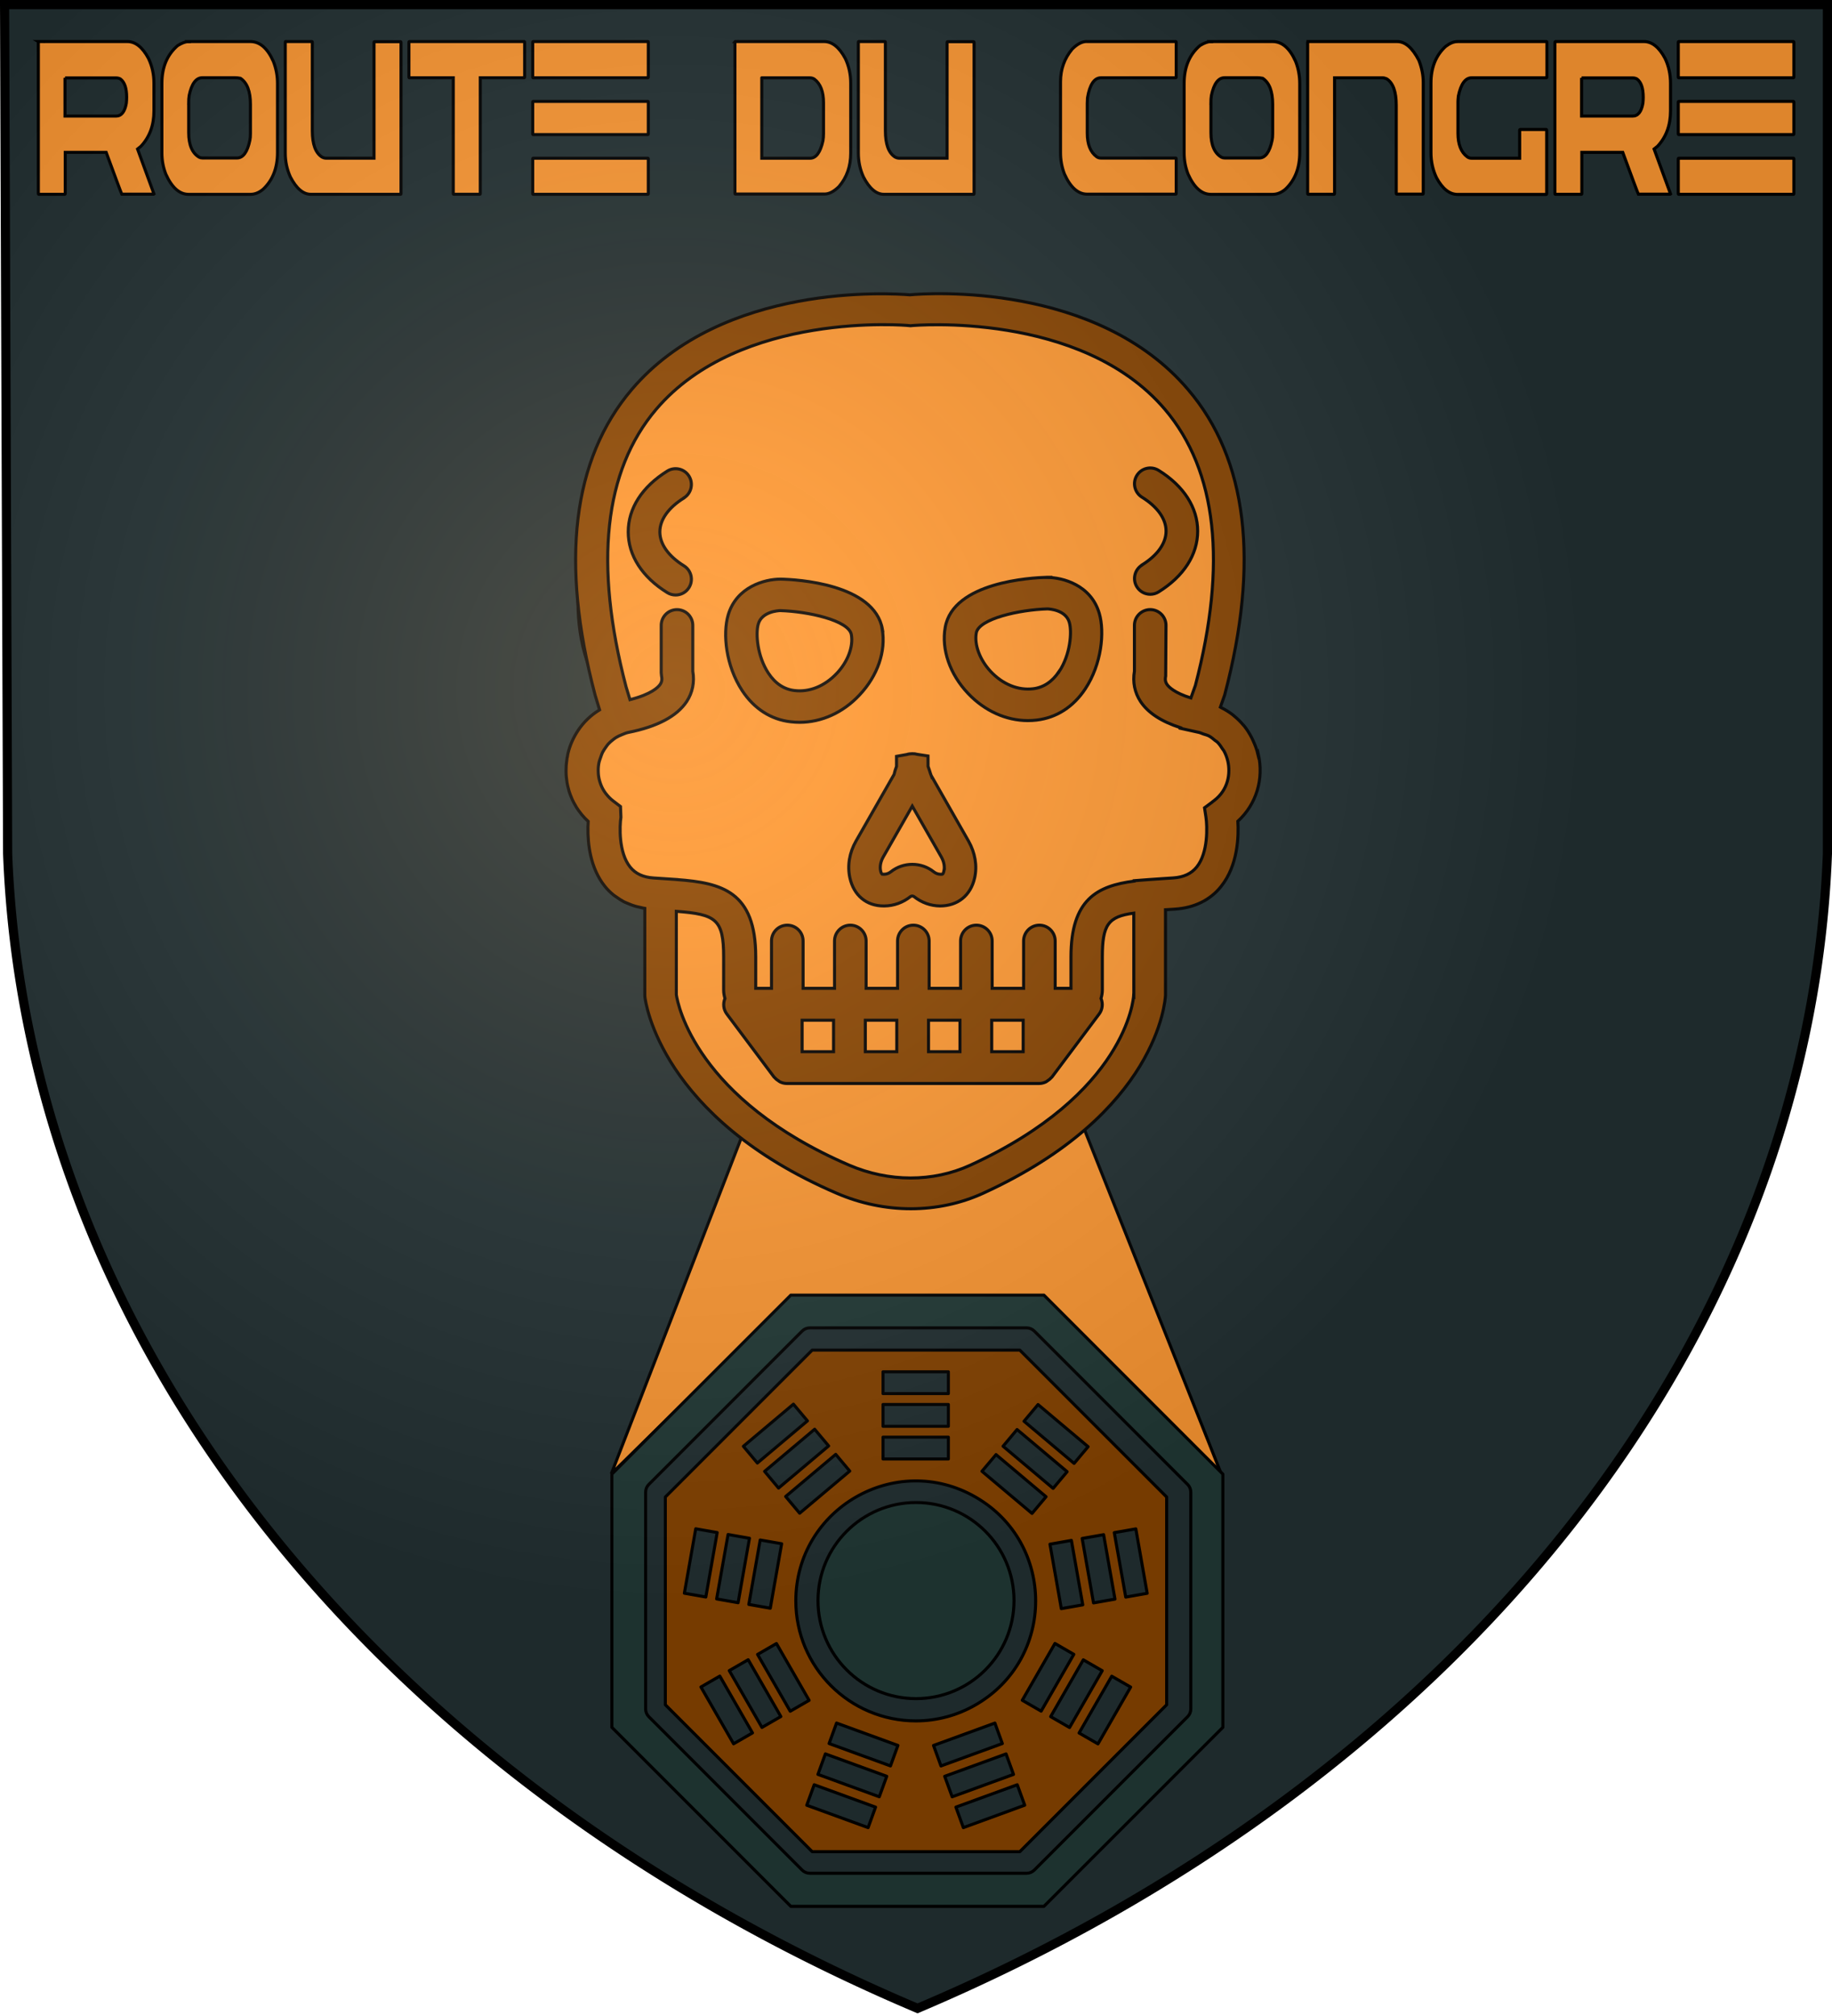 <svg width="600" height="660" stroke="#000" version="1.1" xmlns="http://www.w3.org/2000/svg">
 <title>GeoBrol - Blason de la gare du MTM, le Talisman (fictif)</title>
 <style>.f{fill:#37373a;}.i{fill:#f93}.j{fill:#213936}.k{fill:#840}.t{stroke:#000;stroke-linecap:round;stroke-linejoin:round;stroke-miterlimit:10;}</style>
 <defs>
  <radialGradient id="G" cx="221" cy="226" r="300" gradientUnits="userSpaceOnUse">
   <stop stop-color="#f7ca9d" stop-opacity=".2" offset="0"/>
   <stop stop-color="#f7ca9d" stop-opacity=".15" offset=".2"/>
   <stop stop-color="#666" stop-opacity=".13" offset=".6"/>
   <stop stop-opacity=".13" offset="1"/>
  </radialGradient>
 </defs>
 <path d="m1.5 1.5h597v278a570 445 0 0 1-298 378 570 445 0 0 1-298-378z" fill="#233032"/>
 <g fill="#f93">
  <path d="m12.6 13.6h29.1c2.64 0 4.95 1.83 6.92 5.5 1.2 2.52 1.8 5.24 1.8 8.16v9.04c0 4.69-1.42 8.57-4.27 11.6l-1.1 0.885 5.37 14.7-0.129 0.094h-10.4c-0.258-0.529-1.96-5.11-5.12-13.7h-13.4v13.5c0 0.156-0.043 0.233-0.128 0.233h-8.56c-0.085 0-0.127-0.077-0.127-0.233v-49.5c0.017-0.154 0.06-0.233 0.127-0.233zm8.69 11.9v12.5h16.7c1.78 0 2.91-1.41 3.39-4.24 0.069-0.653 0.104-1.29 0.104-1.91 0-3.01-0.694-5.02-2.08-6.01-0.428-0.216-0.866-0.325-1.31-0.325h-16.8zm40.2-11.9h20.5c3.09 0 5.6 2.16 7.53 6.48 0.909 2.3 1.36 4.72 1.36 7.27v22.6c0 5.06-1.57 9.06-4.7 12-1.32 1.12-2.72 1.68-4.19 1.68h-20.2c-3 0-5.49-2.2-7.48-6.62-0.856-2.21-1.29-4.5-1.29-6.9v-22.8c0-5.31 1.73-9.44 5.19-12.4 1.37-0.837 2.48-1.26 3.32-1.26zm0.309 20v9.83c0 4.04 1.16 6.73 3.47 8.06 0.326 0.156 0.668 0.233 1.03 0.233h11.3c2.02 0 3.44-1.94 4.24-5.82 0.121-0.558 0.181-1.3 0.181-2.24v-9.5c0-4.26-1.09-7.1-3.27-8.53-0.633-0.123-1.19-0.186-1.67-0.186h-10.8c-2.07 0-3.52 1.93-4.32 5.78-0.12 0.778-0.18 1.57-0.18 2.38zm31.8-20h8.56c0.086 0.031 0.129 0.108 0.129 0.233v29c0 4.38 1.05 7.24 3.16 8.58 0.479 0.249 0.925 0.372 1.34 0.372h15.7v-37.9c0.017-0.154 0.059-0.233 0.128-0.233h8.59c0.086 0.031 0.128 0.108 0.128 0.233v49.5c0 0.156-0.042 0.233-0.128 0.233h-29.4c-2.5 0-4.74-1.89-6.71-5.69-1.11-2.45-1.67-5.06-1.67-7.83v-36.3c0.017-0.154 0.059-0.233 0.129-0.233zm40.5 0h37.6c0.086 0.031 0.128 0.108 0.128 0.233v11.4c0 0.156-0.042 0.233-0.128 0.233h-14.4v37.9c0 0.156-0.042 0.233-0.129 0.233h-8.59c-0.084 0-0.128-0.077-0.128-0.233v-37.9h-14.4c-0.086 0-0.129-0.077-0.129-0.233v-11.4c0.017-0.154 0.059-0.233 0.129-0.233zm40.5 0h37.6c0.086 0.031 0.128 0.108 0.128 0.233v11.4c0 0.156-0.042 0.233-0.128 0.233h-37.6c-0.086 0-0.129-0.077-0.129-0.233v-11.4c0.017-0.154 0.059-0.233 0.129-0.233zm0 19.6h37.6c0.086 0.031 0.128 0.109 0.128 0.233v10.4c0 0.156-0.042 0.233-0.128 0.233h-37.6c-0.086 0-0.129-0.077-0.129-0.233v-10.4c0.017-0.154 0.059-0.233 0.129-0.233zm0 18.6h37.6c0.086 0 0.128 0.063 0.128 0.186v11.4c0 0.156-0.042 0.233-0.128 0.233h-37.6c-0.086 0-0.129-0.077-0.129-0.233v-11.4c0.017-0.123 0.059-0.186 0.129-0.186zm66.2-38.2h29.1c2.62 0 4.93 1.83 6.92 5.5 1.2 2.52 1.8 5.24 1.8 8.16v22.9c0 4.26-1.28 7.91-3.83 10.9-1.66 1.65-3.25 2.47-4.76 2.47h-29.2c-0.084 0-0.128-0.077-0.128-0.233v-49.5c0.017-0.154 0.06-0.233 0.128-0.233zm8.69 11.9v26.3h15.8c1.99 0 3.4-1.91 4.24-5.73 0.119-0.776 0.18-1.55 0.18-2.33v-10.1c0-3.66-1-6.24-3.01-7.74-0.429-0.279-0.926-0.419-1.49-0.419h-15.7zm31.8-11.9h8.56c0.085 0.031 0.128 0.108 0.128 0.233v29c0 4.38 1.05 7.24 3.16 8.58 0.481 0.249 0.926 0.372 1.34 0.372h15.7v-37.9c0.017-0.154 0.059-0.233 0.128-0.233h8.59c0.085 0.031 0.128 0.108 0.128 0.233v49.5c0 0.156-0.043 0.233-0.128 0.233h-29.4c-2.5 0-4.74-1.89-6.71-5.69-1.11-2.45-1.67-5.06-1.67-7.83v-36.3c0.017-0.154 0.06-0.233 0.127-0.233zm74.6 0h29.2c0.087 0.031 0.129 0.108 0.129 0.233v11.4c0 0.156-0.042 0.233-0.129 0.233h-24.5c-2.21 0-3.69 2.19-4.42 6.57-0.05 0.776-0.077 1.38-0.077 1.82v9.69c0 3.67 1.01 6.24 3.04 7.74 0.41 0.312 0.9 0.466 1.46 0.466h24.5c0.087 0 0.129 0.063 0.129 0.186v11.4c0 0.156-0.042 0.233-0.129 0.233h-29c-3 0-5.5-2.2-7.48-6.62-0.858-2.24-1.28-4.54-1.28-6.9v-23.3c0-4.07 1.28-7.64 3.83-10.7 1.66-1.65 3.25-2.47 4.76-2.47zm40.4 0h20.5c3.09 0 5.6 2.16 7.53 6.48 0.909 2.3 1.36 4.72 1.36 7.27v22.6c0 5.06-1.57 9.06-4.7 12-1.32 1.12-2.72 1.68-4.19 1.68h-20.2c-3 0-5.49-2.2-7.48-6.62-0.858-2.21-1.29-4.5-1.29-6.9v-22.8c0-5.31 1.73-9.44 5.19-12.4 1.37-0.837 2.48-1.26 3.32-1.26zm0.307 20v9.83c0 4.04 1.16 6.73 3.47 8.06 0.325 0.156 0.667 0.233 1.03 0.233h11.3c2.02 0 3.44-1.94 4.24-5.82 0.12-0.558 0.18-1.3 0.18-2.24v-9.5c0-4.26-1.09-7.1-3.27-8.53-0.635-0.123-1.19-0.186-1.67-0.186h-10.8c-2.08 0-3.51 1.93-4.32 5.78-0.12 0.778-0.181 1.57-0.181 2.38zm31.8-20h29.2c2.61 0 4.97 2.05 7.1 6.15 0.96 2.46 1.44 4.88 1.44 7.27v36.3c0 0.156-0.042 0.233-0.129 0.233h-8.59c-0.084 0-0.128-0.077-0.128-0.233v-28.9c0-4.41-1.04-7.29-3.14-8.62-0.496-0.216-0.951-0.325-1.36-0.325h-15.7v37.9c0 0.156-0.042 0.233-0.128 0.233h-8.56c-0.085 0-0.128-0.077-0.128-0.233v-49.5c0.017-0.154 0.059-0.233 0.128-0.233zm48.9 0h29.2c0.087 0.031 0.129 0.108 0.129 0.233v11.4c0 0.156-0.042 0.233-0.129 0.233h-24.5c-2.09 0-3.55 2-4.37 6.01-0.085 0.839-0.129 1.44-0.129 1.82v10.3c0 3.67 1.01 6.24 3.04 7.74 0.412 0.312 0.9 0.466 1.47 0.466h15.7v-9.18c0.017-0.154 0.06-0.233 0.128-0.233h8.59c0.087 0.031 0.129 0.109 0.129 0.233v20.8c0 0.156-0.042 0.233-0.129 0.233h-29c-2.67 0-5-1.83-6.97-5.5-1.2-2.55-1.8-5.27-1.8-8.16v-22.8c0-5.06 1.6-9.06 4.81-12 1.41-1.06 2.67-1.58 3.78-1.58zm32 0h29.1c2.64 0 4.95 1.83 6.92 5.5 1.2 2.52 1.8 5.24 1.8 8.16v9.04c0 4.69-1.42 8.57-4.27 11.6l-1.11 0.885 5.38 14.7-0.128 0.094h-10.4c-0.257-0.529-1.96-5.11-5.12-13.7h-13.4v13.5c0 0.156-0.042 0.233-0.128 0.233h-8.56c-0.085 0-0.129-0.077-0.129-0.233v-49.5c0.018-0.154 0.06-0.233 0.129-0.233zm8.69 11.9v12.5h16.7c1.78 0 2.91-1.41 3.39-4.24 0.07-0.653 0.103-1.29 0.103-1.91 0-3.01-0.694-5.02-2.08-6.01-0.429-0.216-0.867-0.325-1.31-0.325h-16.8zm31.8-11.9h37.6c0.086 0.031 0.128 0.108 0.128 0.233v11.4c0 0.156-0.042 0.233-0.128 0.233h-37.6c-0.085 0-0.129-0.077-0.129-0.233v-11.4c0.019-0.154 0.061-0.233 0.129-0.233zm0 19.6h37.6c0.086 0.031 0.128 0.109 0.128 0.233v10.4c0 0.156-0.042 0.233-0.128 0.233h-37.6c-0.085 0-0.129-0.077-0.129-0.233v-10.4c0.019-0.154 0.061-0.233 0.129-0.233zm0 18.6h37.6c0.086 0 0.128 0.063 0.128 0.186v11.4c0 0.156-0.042 0.233-0.128 0.233h-37.6c-0.085 0-0.129-0.077-0.129-0.233v-11.4c0.019-0.123 0.061-0.186 0.129-0.186z"/>
  <path d="m220 337-4.2-42.9-17.6-9.68-4.33-42.6 10.1-6.2c-40.2-41.1 14.5-120 18.8-115-10.3-25 136-25.5 144-5.85 36.4-4.81 42.5 118 29.8 119 11.5-3.65 13.5 30 3.52 33.2 10.5 4.2-9.25 33.7-23 28.1l-1.28 37.4-22.6 32.4 46.9 118-58.6-58.5-82.2 0.124-59.1 58 44.9-116-25-29.9z"/>
 </g>
 <g class="k t">
  <path d="m266 442-48.1 48.1v68l48.1 48.1h68l48.1-48.1v-68l-48.1-48.1h-68zm67.1 26 16.4 13.8-4.59 5.47-16.4-13.8 4.59-5.47zm17.8 36.3 3.72 21.1-7.03 1.24-3.72-21.1 7.03-1.24zm-24.7-28.1 16.4 13.8-4.6 5.47-16.4-13.8 4.62-5.47zm-37-27.1h21.4v7.14h-21.4v-7.14zm0 10.7h21.4v7.14h-21.4v-7.14zm0 10.7h21.4v7.14h-21.4v-7.14zm-10.9 11.1-16.4 13.8-4.59-5.47 16.4-13.8 4.59 5.47zm-11.5-13.7 4.59 5.47-16.4 13.8-4.58-5.47 16.4-13.8zm-10.8 37.5-3.72 21.1-7.03-1.24 3.72-21.1 7.03 1.23zm3.86-45.7 4.59 5.47-16.4 13.8-4.59-5.48 16.4-13.8zm-14.4 43.9-3.72 21.1-7.03-1.24 3.74-21.1 7.02 1.24zm-17.6-3.11 7.03 1.24-3.72 21.1-7.03-1.24 3.72-21.1zm12.4 70.4-10.7-18.6 6.19-3.57 10.7 18.6-6.19 3.57zm9.29-5.36-10.7-18.6 6.19-3.57 10.7 18.6-6.19 3.57zm-1.43-23.9 6.18-3.57 10.7 18.6-6.19 3.57-10.7-18.6zm36.2 56.7-20.1-7.33 2.44-6.71 20.1 7.33-2.44 6.71zm3.66-10.1-20.1-7.33 2.44-6.71 20.1 7.33-2.44 6.71zm3.66-10.1-20.1-7.33 2.44-6.71 20.1 7.33-2.44 6.71zm-31-54c0-30.2 32.7-49.1 58.9-34 26.2 15.1 26.2 52.9 0 68-5.97 3.45-12.7 5.26-19.6 5.26-21.7-0.024-39.3-17.6-39.3-39.3zm45.1 47.3 20.1-7.33 2.44 6.71-20.1 7.33-2.44-6.71zm3.66 10.1 20.1-7.33 2.44 6.71-20.1 7.33-2.44-6.71zm6.11 16.8-2.44-6.71 20.1-7.33 2.44 6.7-20.1 7.34zm19.3-41.7 10.7-18.6 6.18 3.57-10.7 18.6-6.19-3.57zm9.29 5.36 10.7-18.6 6.19 3.57-10.7 18.6-6.19-3.57zm15.5 8.93-6.19-3.57 10.7-18.6 6.19 3.57-10.7 18.6zm12.4-70.4 3.72 21.1-7.03 1.24-3.75-21.1 7.06-1.24zm-6.83 23-7.03 1.24-3.72-21.1 7.03-1.24 3.72 21.1zm-25.2-63.7 16.4 13.8-4.59 5.47-16.4-13.8 4.59-5.47z"/>
  <g class="j">
   <circle cx="300" cy="524" r="32.1"/>
   <path d="m259 424-58.6 58.6v82.9l58.6 58.6h82.9l58.6-58.6v-82.9l-58.6-58.6h-82.9zm131 64.5v71c0 0.946-0.375 1.85-1.05 2.52l-50.2 50.2c-0.669 0.673-1.58 1.05-2.53 1.05h-71c-0.946 0-1.85-0.375-2.52-1.05l-50.2-50.2c-0.668-0.671-1.05-1.58-1.05-2.52v-71c0-0.946 0.38-1.86 1.05-2.53l50.2-50.2c0.671-0.673 1.58-1.05 2.52-1.05h71c0.946 0 1.86 0.375 2.53 1.05l50.2 50.2c0.673 0.669 1.05 1.58 1.05 2.53z"/>
  </g>
 </g>
 <g class="k">
  <path d="m412 247c-0.361-1.56-0.919-3.03-1.56-4.44-0.14-0.31-0.279-0.615-0.429-0.914-0.682-1.34-1.46-2.61-2.37-3.78-0.135-0.176-0.295-0.325-0.434-0.491-0.853-1.02-1.79-1.95-2.81-2.8-0.232-0.196-0.449-0.403-0.692-0.589-1.15-0.883-2.39-1.65-3.7-2.3-0.109-0.057-0.202-0.139-0.31-0.196l1.4-3.97c11.5-43.6 7.41-77.3-12-100-29.9-35.1-84.9-31.6-91.1-31-6.23-0.516-61.3-4.03-91.1 31-19.4 22.8-23.5 56.5-12 100l1.47 4.87c-0.036 0.021-0.067 0.057-0.103 0.078-2.71 1.65-5.02 3.85-6.82 6.49-0.041 0.062-0.077 0.124-0.118 0.186-1.52 2.29-2.7 4.85-3.35 7.68-0.083 0.366-0.114 0.733-0.181 1.1-0.021 0.098-0.062 0.186-0.083 0.284-0.036 0.207-0.036 0.413-0.067 0.62-0.088 0.62-0.165 1.24-0.207 1.86-0.026 0.413-0.036 0.826-0.041 1.24-5e-3 0.542-0.01 1.08 0.021 1.62 0.025 0.522 0.087 1.03 0.149 1.55 0.052 0.418 0.099 0.837 0.171 1.25 0.114 0.641 0.274 1.27 0.439 1.89 0.078 0.284 0.14 0.568 0.227 0.852 0.228 0.734 0.512 1.45 0.811 2.16 0.073 0.17 0.135 0.351 0.212 0.522 0.357 0.769 0.765 1.51 1.21 2.24 0.067 0.108 0.119 0.217 0.181 0.325 0.481 0.76 1.01 1.49 1.59 2.19 0.057 0.067 0.098 0.139 0.155 0.207 0.641 0.764 1.33 1.5 2.08 2.18-0.036 0.61-0.067 1.29-0.077 2.04-0.083 5.19 0.718 13.2 5.53 19.2 0.847 1.06 1.8 1.99 2.83 2.84 0.331 0.273 0.708 0.475 1.05 0.728 0.734 0.527 1.48 1.03 2.29 1.46 0.46 0.238 0.95 0.418 1.43 0.62 0.77 0.331 1.55 0.641 2.38 0.878 0.552 0.16 1.13 0.279 1.71 0.398 0.47 0.098 0.909 0.258 1.4 0.326v28.4l0.031 0.578c0.181 1.6 5.11 39.5 62.9 64.3 7.81 3.36 16.1 5.04 24.2 5.04 8.2 0 16.3-1.7 23.7-5.09 57.3-26.2 59.6-63.1 59.7-64.8v-28c0.119-5e-3 0.228-0.015 0.347-0.02l2.79-0.181c6.33-0.424 11.6-3.01 15.1-7.47 5.5-6.89 5.76-16.4 5.46-21.3 6.04-5.55 8.59-13.8 6.68-22.1zm-40.7 78.8c-0.077 1.31-2.48 32.3-53.6 55.7-12.2 5.55-26.6 5.54-39.6-0.052-50.1-21.6-56.1-52.5-56.6-55.8v-27.3c13 0.987 15.5 2.56 15.5 15v10.8c0 0.956 0.181 1.86 0.429 2.73-0.697 1.68-0.501 3.61 0.604 5.07l15.5 20.7c0.062 0.082 0.17 0.119 0.237 0.201 0.341 0.403 0.749 0.718 1.2 1 0.181 0.113 0.331 0.263 0.522 0.351 0.666 0.31 1.39 0.511 2.17 0.511h82.7c0.78 0 1.5-0.201 2.17-0.511 0.196-0.088 0.341-0.238 0.522-0.351 0.449-0.285 0.858-0.6 1.2-1 0.067-0.082 0.175-0.113 0.237-0.201l15.5-20.7c1.1-1.47 1.3-3.39 0.605-5.07 0.253-0.873 0.429-1.78 0.429-2.73v-10.8c0-10.5 1.83-13.3 10.3-14.4l0.015 26.9zm-36.2 18.5h-10.3v-10.3h10.3v10.3zm-20.7 0h-10.3v-10.3h10.3v10.3zm-20.7 0h-10.3v-10.3h10.3v10.3zm-20.7 0h-10.3v-10.3h10.3v10.3zm124-81.7-2.51 1.86 0.471 3.08c0.444 2.93 0.775 11.6-3.02 16.3-1.75 2.18-4.28 3.35-7.71 3.58l-2.76 0.181c-1.59 0.104-3.13 0.207-4.65 0.321-0.191 0.015-0.408 0.025-0.599 0.041l-4.77 0.361v0.135c-12.1 1.57-20.7 5.97-20.7 24.8v10.3h-5.17v-15.5c0-2.86-2.32-5.17-5.17-5.17-2.85 0-5.17 2.31-5.17 5.17v15.5h-10.3v-15.5c0-2.86-2.31-5.17-5.17-5.17s-5.17 2.31-5.17 5.17v15.5h-10.3v-15.5c0-2.86-2.32-5.17-5.17-5.17s-5.17 2.31-5.17 5.17v15.5h-10.3v-15.5c0-2.86-2.32-5.17-5.17-5.17-2.85 0-5.17 2.31-5.17 5.17v15.5h-10.3v-15.5c0-2.86-2.31-5.17-5.17-5.17s-5.17 2.31-5.17 5.17v15.5h-5.17v-10.3c0-21.4-11.1-24.2-25.8-25.3v-0.015l-1.4-0.093c-1.14-0.083-2.29-0.155-3.46-0.233l-2.76-0.181c-3.44-0.227-5.96-1.4-7.71-3.58-3.8-4.72-3.47-13.4-3.02-16.3l-0.14-3.51-2.45-1.87c-0.857-0.651-1.58-1.41-2.22-2.22-0.104-0.13-0.212-0.254-0.305-0.388-0.574-0.785-1.04-1.63-1.4-2.53-0.072-0.176-0.134-0.352-0.196-0.532-0.316-0.884-0.538-1.8-0.646-2.74-0.021-0.175-0.026-0.351-0.042-0.527-0.072-1.02-0.051-2.06 0.124-3.12 0.011-0.052 0.016-0.103 0.026-0.15 0.129-0.754 0.403-1.44 0.646-2.13 0.176-0.501 0.331-1.01 0.558-1.47 0.31-0.625 0.697-1.18 1.1-1.74 0.253-0.352 0.486-0.708 0.77-1.03 0.481-0.532 1.02-0.992 1.59-1.43 0.315-0.243 0.62-0.491 0.961-0.703 0.61-0.382 1.28-0.682 1.96-0.951 0.681-0.268 1.34-0.583 2.09-0.733 9.49-1.89 15.9-5.28 19.1-10.1 1.94-2.93 2.62-6.35 2.01-9.93v-15c0-2.86-2.31-5.17-5.17-5.17s-5.17 2.31-5.17 5.17v15.5l0.108 1.06c0.289 1.38-0.046 2.13-0.413 2.69-0.646 0.981-2.9 3.29-9.93 5.06l-1.29-4.27c-10.5-40.1-7.21-70.7 9.88-90.8 27.5-32.3 82.2-27.5 82.8-27.4l0.502 0.052 0.49-0.052c0.553-0.047 55.3-4.87 82.8 27.4 17.1 20.1 20.4 50.7 10 90.4l-1.47 4.11c-5.38-1.67-7.27-3.6-7.85-4.47-0.366-0.553-0.702-1.31-0.413-2.69l0.109-16.6c0-2.86-2.32-5.17-5.17-5.17s-5.17 2.31-5.17 5.17v15c-0.615 3.58 0.077 7 2.01 9.93 2.46 3.72 6.88 6.58 13.1 8.57l-0.062 0.191 6.01 1.33c0.532 0.108 0.986 0.356 1.49 0.527 0.63 0.212 1.3 0.362 1.88 0.666 0.729 0.388 1.35 0.925 1.97 1.45 0.258 0.212 0.568 0.356 0.806 0.594 0.646 0.641 1.16 1.42 1.65 2.2 0.134 0.212 0.32 0.372 0.439 0.589 0.574 1.04 1.01 2.19 1.3 3.43 0.904 3.9 0.186 9.35-4.53 12.9l-0.558 0.419z"/>
  <path d="m289 206c-2.62-14.9-28.2-16.3-33.3-16.4h-0.135c-5.07 0-14.4 2.49-17.1 11.8-1.78 6.11-0.77 16.5 4.61 24.7 3.92 5.93 9.43 9.48 15.9 10.2 0.966 0.114 1.93 0.171 2.89 0.171 7.18 0 14.2-3.15 19.6-8.91 5.96-6.29 8.75-14.4 7.47-21.6zm-15 14.5c-3.89 4.12-8.93 6.17-13.8 5.57-3.45-0.408-6.32-2.32-8.54-5.69-3.62-5.48-4.25-12.9-3.31-16.1 1.18-4.05 6.51-4.36 7.18-4.38 9.04 0.259 22.5 3.19 23.3 7.88 0.692 3.91-1.19 8.9-4.8 12.7z"/>
  <path d="m343 189h-0.135c-5.1 0.129-30.7 1.54-33.3 16.4-1.28 7.23 1.51 15.3 7.47 21.6 5.44 5.75 12.5 8.91 19.6 8.91 0.961 0 1.93-0.057 2.89-0.17 6.51-0.775 12-4.32 15.9-10.2 5.38-8.13 6.39-18.6 4.61-24.7-2.72-9.35-12-11.8-17.1-11.8zm3.88 30.8c-2.23 3.36-5.1 5.28-8.54 5.69-4.87 0.584-9.9-1.45-13.8-5.57-3.61-3.81-5.49-8.8-4.8-12.7 0.822-4.66 14.2-7.62 23.3-7.88 0.677 0.025 5.99 0.335 7.17 4.39 0.941 3.22 0.315 10.6-3.31 16.1z"/>
  <path d="m305 254c-0.16-0.382-0.367-1.08-0.573-1.73-0.124-0.398-0.279-0.878-0.476-1.39l-0.02-3.38-3.51-0.538c-0.486-0.15-1.02-0.227-1.63-0.212-0.666 0.011-1.26 0.078-1.77 0.259l-3.4 0.604v3.28c-0.197 0.511-0.346 0.981-0.47 1.38-0.207 0.646-0.419 1.35-0.409 1.4l-12.4 21.7c-2.16 3.78-2.87 8.02-2 12 1.28 5.79 5.44 9.22 11.1 9.22h0.16c3.14-0.031 6.11-1.1 8.6-3.08 0.279-0.222 0.842-0.222 1.12 0 2.49 1.98 5.46 3.05 8.59 3.08 5.68-0.015 10-3.38 11.3-9.22 0.873-3.93 0.16-8.17-2-12l-12.2-21.4zm4.16 31.1c-0.15 0.682-0.351 0.987-0.398 1.03-5e-3 5e-3 -0.139 0.124-0.718 0.093-0.821-0.01-1.59-0.289-2.26-0.826-4.04-3.22-9.93-3.23-14 0-0.682 0.537-1.44 0.816-2.27 0.826-0.502 0-0.693-0.088-0.698-0.082-0.057-0.057-0.258-0.357-0.408-1.04-0.31-1.4 0.01-3.07 0.883-4.59l9.49-16.6 9.49 16.6c0.873 1.53 1.2 3.2 0.883 4.59z"/>
  <path d="m224 163c2.42-1.51 3.16-4.7 1.66-7.12-1.51-2.43-4.69-3.16-7.11-1.66-8.24 5.12-12.8 12.2-12.8 19.9s4.54 14.8 12.8 19.9c0.853 0.527 1.79 0.775 2.72 0.775 1.72 0 3.42-0.863 4.39-2.44 1.51-2.42 0.765-5.61-1.66-7.12-5.09-3.16-7.89-7.11-7.89-11.1s2.8-7.95 7.89-11.1z"/>
  <path d="m374 185c-2.42 1.51-3.16 4.7-1.66 7.12 0.976 1.58 2.67 2.44 4.39 2.44 0.93 0 1.88-0.253 2.72-0.775 8.24-5.12 12.8-12.2 12.8-19.9s-4.54-14.8-12.8-19.9c-2.43-1.5-5.61-0.764-7.11 1.66-1.51 2.42-0.765 5.61 1.66 7.12 5.09 3.16 7.9 7.11 7.9 11.1s-2.81 7.95-7.9 11.1z"/>
 </g>
 <path d="m1.5 1.5h597v278a570 445 0 0 1-298 378 570 445 0 0 1-298-378z" fill="url(#G)" stroke-width="3"/>
</svg>
